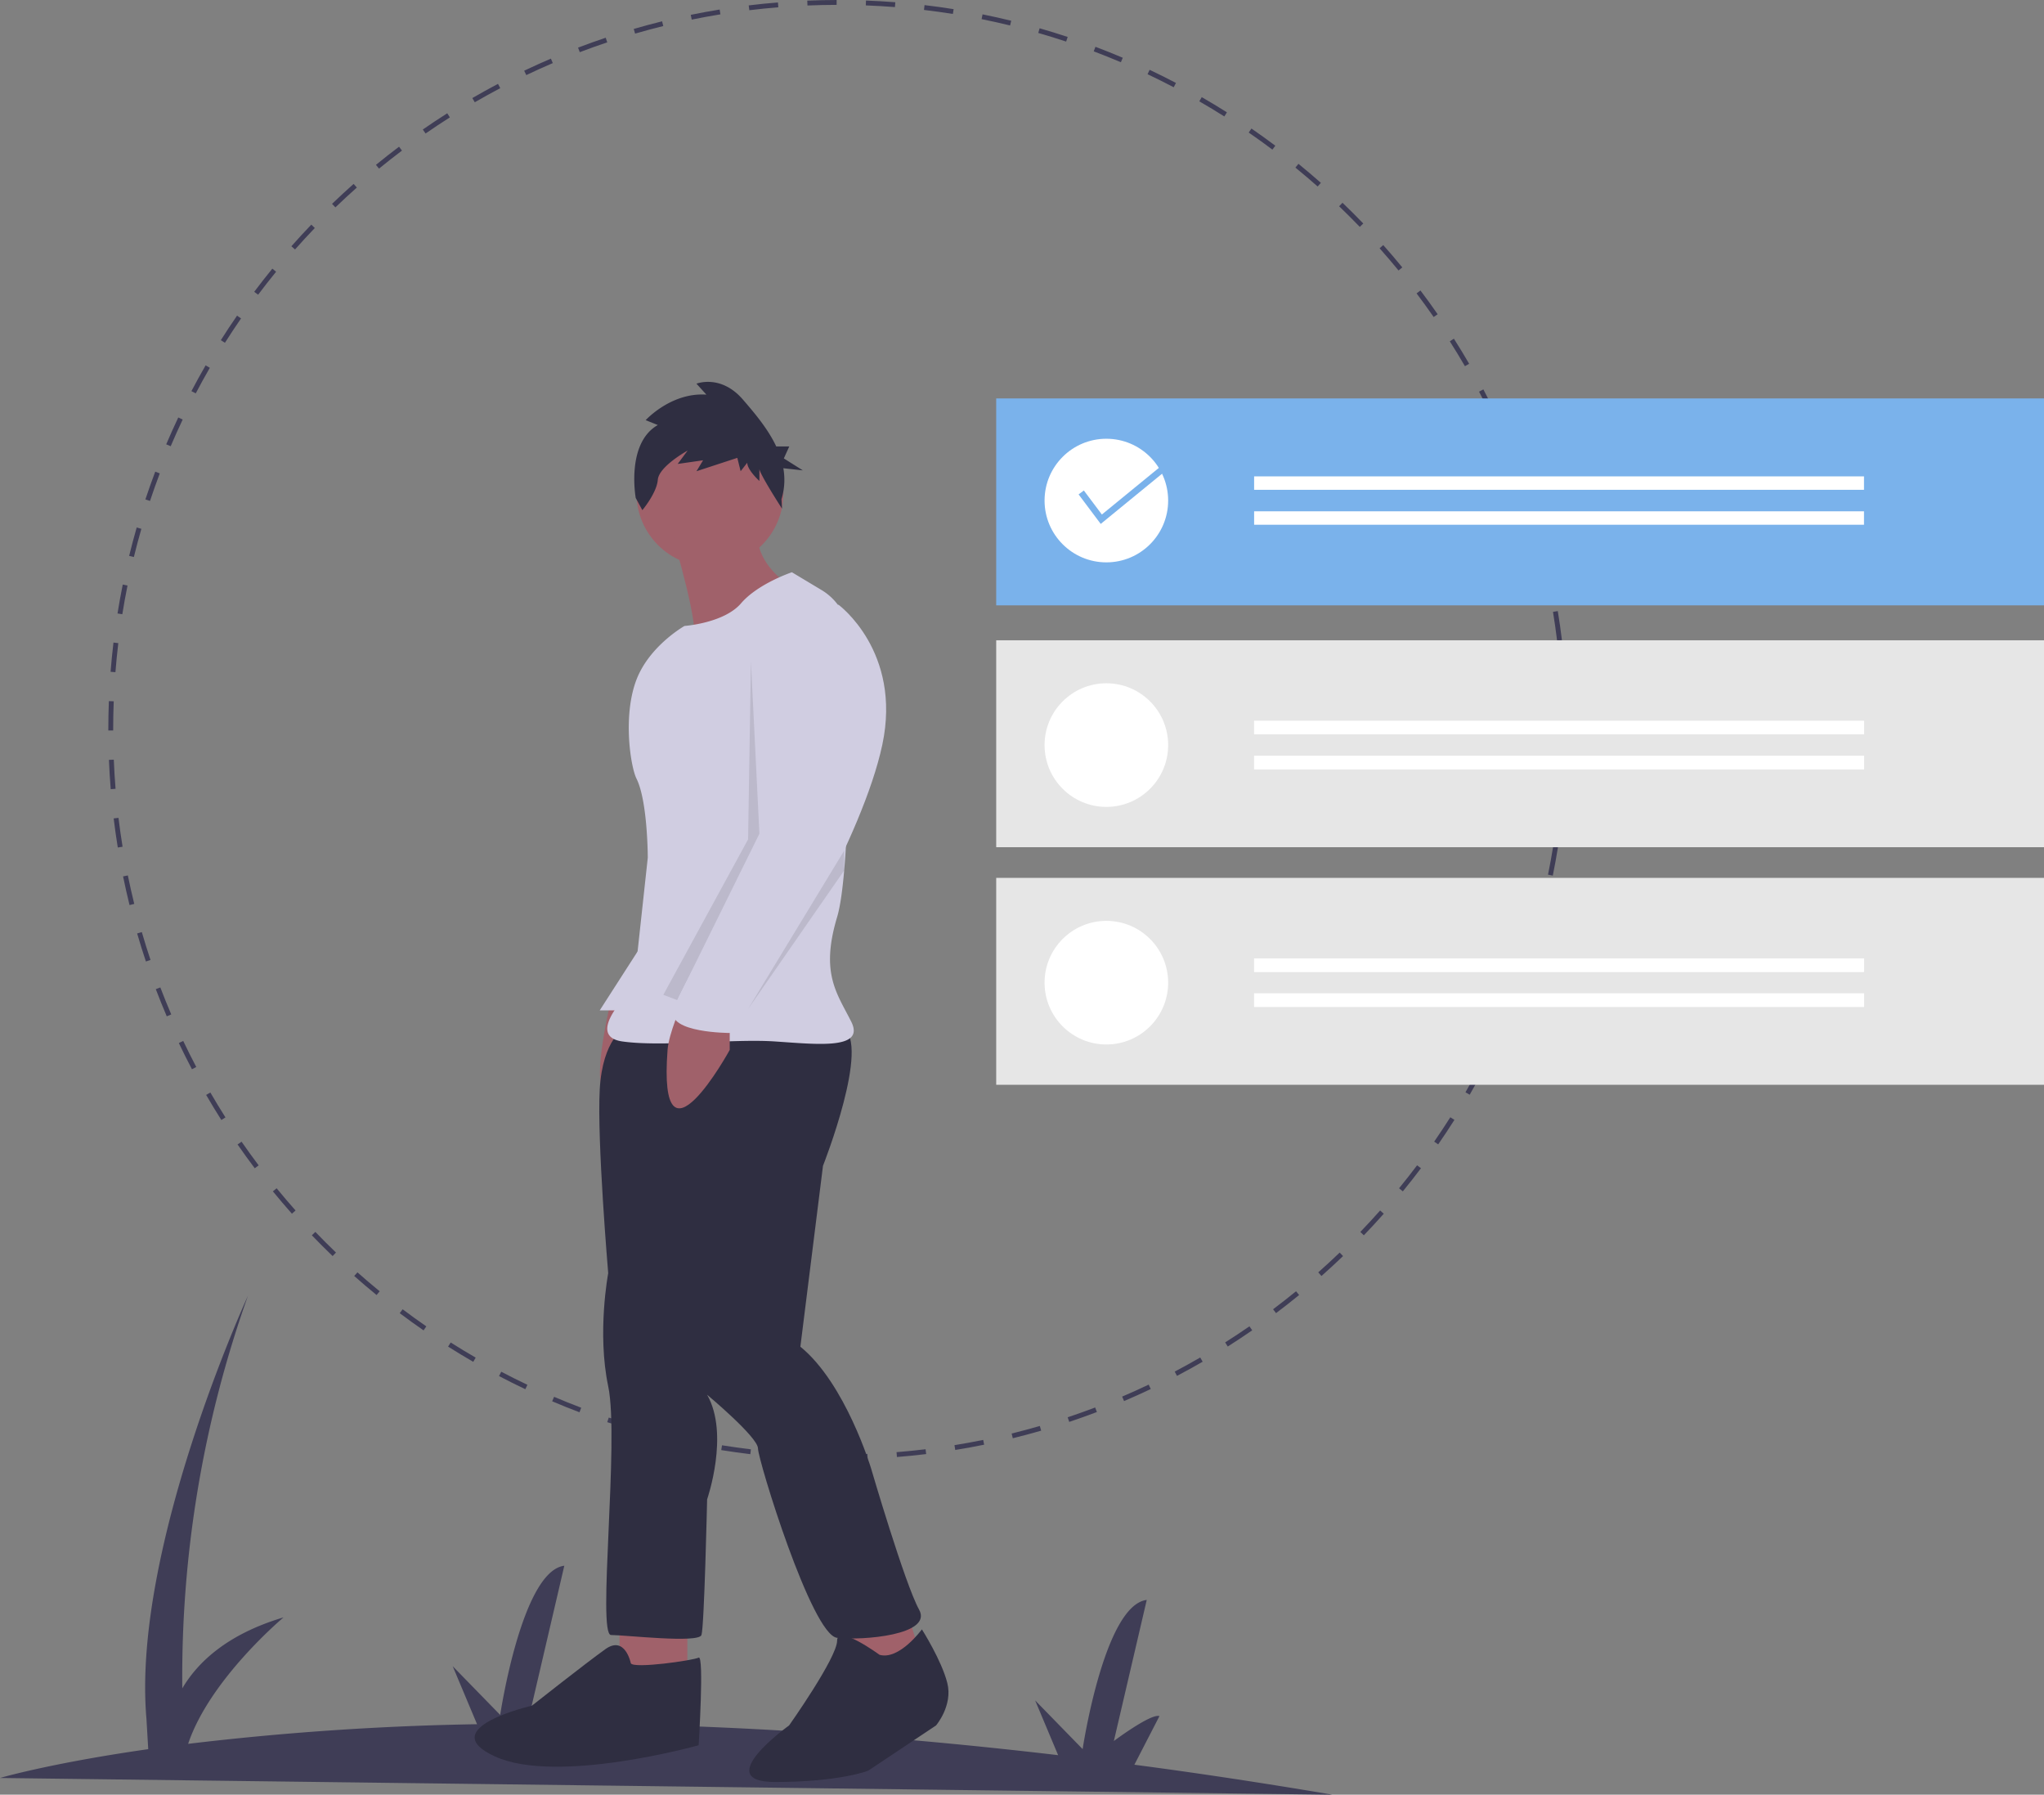 <svg height="737.869" viewBox="0 0 840.541 737.869" width="840.541" xmlns="http://www.w3.org/2000/svg"><rect x="0" y="0" width="840.541" height="737.869" fill="#808080" stroke="none"/><path d="m727.673 818.935q-42.352-7.175-81.46-12.324l10.307-19.984c-3.476-1.207-18.745 10.237-18.745 10.237l13.526-58.008c-17.48 2.108-26.367 61.337-26.367 61.337l-19.529-20.025 9.455 22.513c-79.796-9.397-148.71-12.882-206.675-13.007l8.822-17.104c-3.476-1.207-18.745 10.237-18.745 10.237l13.526-58.008c-17.48 2.108-26.367 61.337-26.367 61.337l-19.529-20.025 10.014 23.845a1160.951 1160.951 0 0 0 -118.809 8.07c8.923-26.645 39.234-51.986 39.234-51.986-23.148 6.885-35.291 18.421-41.636 29.177a467.198 467.198 0 0 1 27.004-161.423s-47.847 104.119-41.742 174.008l.73 12.41c-40.563 5.808-60.957 11.851-60.957 11.851z" fill="#3f3d56" transform="translate(-179.73 -81.065)"/><path d="m524.436 681.065-0-2c3.977-.001 8.013-.083 11.999-.242l.08 1.998c-4.012.161-8.076.243-12.079.244zm-12.075-.231c-3.998-.156-8.055-.396-12.057-.711l.157-1.994c3.976.314 8.006.552 11.978.707zm36.21-.737-.159-1.994c3.969-.317 7.985-.721 11.938-1.198l.24 1.986c-3.979.48-8.022.886-12.019 1.206zm-60.287-1.166c-3.988-.478-8.012-1.041-11.962-1.675l.317-1.975c3.923.63 7.921 1.189 11.882 1.663zm84.265-1.729-.319-1.975c3.922-.634 7.894-1.359 11.803-2.154l.398 1.959c-3.936.802-7.934 1.531-11.882 2.17zm-108.112-2.103c-3.936-.797-7.902-1.685-11.789-2.636l.476-1.943c3.861.946 7.8 1.827 11.709 2.618zm131.781-2.717-.479-1.941c3.873-.953 7.772-1.997 11.59-3.104l.557 1.922c-3.845 1.113-7.771 2.164-11.668 3.123zm-155.242-3.03c-3.856-1.113-7.738-2.318-11.536-3.582l.632-1.898c3.773 1.256 7.628 2.453 11.459 3.559zm178.441-3.689-.634-1.896c3.775-1.262 7.577-2.618 11.301-4.033l.711 1.869c-3.749 1.425-7.577 2.791-11.378 4.06zm-201.39-3.952c-3.752-1.422-7.531-2.941-11.233-4.519l.784-1.84c3.677 1.566 7.432 3.076 11.159 4.487zm223.94-4.612-.785-1.84c3.656-1.562 7.327-3.217 10.91-4.921l.859 1.807c-3.607 1.715-7.304 3.382-10.984 4.954zm-246.212-4.875c-3.633-1.725-7.275-3.545-10.825-5.411l.931-1.77c3.526 1.853 7.143 3.661 10.751 5.374zm267.977-5.475-.932-1.77c3.522-1.854 7.051-3.802 10.486-5.789l1.002 1.73c-3.459 2.001-7.011 3.962-10.557 5.828zm-289.395-5.779c-3.485-2.015-6.966-4.122-10.347-6.264l1.07-1.689c3.357 2.127 6.815 4.221 10.277 6.223zm310.269-6.299-1.07-1.689c3.353-2.124 6.715-4.35 9.993-6.616l1.137 1.645c-3.3 2.282-6.685 4.523-10.06 6.661zm-330.699-6.638c-3.307-2.285-6.606-4.664-9.805-7.071l1.202-1.598c3.178 2.391 6.455 4.754 9.74 7.024zm350.547-7.084-1.203-1.598c3.171-2.385 6.346-4.874 9.437-7.399l1.266 1.549c-3.111 2.542-6.308 5.048-9.499 7.448zm-369.864-7.446c-3.105-2.537-6.201-5.172-9.203-7.832l1.326-1.496c2.982 2.642 6.058 5.26 9.142 7.779zm388.558-7.827-1.326-1.496c2.979-2.641 5.946-5.378 8.817-8.135l1.385 1.443c-2.89 2.774-5.876 5.529-8.876 8.188zm-406.641-8.196c-2.885-2.771-5.759-5.645-8.543-8.539l1.441-1.387c2.766 2.876 5.621 5.73 8.487 8.482zm424.061-8.531-1.441-1.387c2.757-2.867 5.496-5.833 8.143-8.816l1.496 1.328c-2.664 3.002-5.422 5.988-8.197 8.875zm-440.797-8.879c-2.667-3.006-5.301-6.099-7.831-9.192l1.549-1.266c2.512 3.073 5.129 6.146 7.778 9.13zm456.832-9.194-1.549-1.266c2.527-3.09 5.021-6.268 7.414-9.444l1.598 1.203c-2.408 3.198-4.92 6.397-7.463 9.507zm-472.116-9.492c-2.41-3.2-4.788-6.491-7.066-9.783l1.645-1.139c2.263 3.271 4.625 6.54 7.019 9.719zm486.656-9.816-1.645-1.137c2.271-3.285 4.504-6.654 6.634-10.014l1.689 1.07c-2.144 3.382-4.392 6.773-6.679 10.08zm-500.389-10.023c-2.143-3.379-4.248-6.849-6.255-10.313l1.73-1.002c1.994 3.441 4.085 6.888 6.213 10.244zm513.338-10.399-1.73-1.002c2.002-3.46 3.956-7 5.809-10.521l1.77.932c-1.864 3.544-3.832 7.107-5.848 10.591zm-525.426-10.47c-1.863-3.538-3.681-7.164-5.401-10.777l1.806-.859c1.709 3.589 3.515 7.19 5.365 10.705zm536.691-10.942-1.807-.859c1.712-3.602 3.375-7.289 4.941-10.961l1.84.785c-1.577 3.696-3.251 7.409-4.975 11.035zm-547.053-10.815c-1.575-3.684-3.093-7.441-4.511-11.17l1.869-.711c1.409 3.702 2.917 7.436 4.481 11.094zm556.553-11.452-1.87-.709c1.418-3.741 2.777-7.555 4.038-11.333l1.896.633c-1.269 3.805-2.637 7.643-4.064 11.409zm-565.13-11.093c-1.273-3.802-2.485-7.682-3.602-11.53l1.921-.557c1.109 3.822 2.313 7.676 3.578 11.452zm572.785-11.853-1.922-.555c1.104-3.816 2.146-7.716 3.098-11.592l1.941.477c-.958 3.902-2.007 7.829-3.117 11.67zm-579.518-11.345c-.961-3.895-1.854-7.858-2.656-11.783l1.96-.4c.796 3.898 1.683 7.837 2.637 11.705zm585.277-12.11-1.961-.398c.791-3.896 1.514-7.867 2.148-11.804l1.975.318c-.639 3.963-1.366 7.961-2.162 11.884zm-590.109-11.555c-.641-3.948-1.211-7.972-1.695-11.959l1.985-.24c.48 3.961 1.047 7.957 1.684 11.879zm593.953-12.293-1.986-.238c.476-3.959.877-7.976 1.191-11.938l1.994.158c-.317 3.989-.721 8.033-1.199 12.018zm-596.86-11.683c-.323-3.995-.569-8.051-.731-12.058l1.998-.081c.162 3.979.406 8.009.727 11.978zm598.778-12.391-1.998-.079c.156-3.985.236-8.021.236-11.997l-.001-.663h2l.001.658c-0 4.005-.08 8.068-.238 12.08zm-597.762-11.744h-2l0-.336c0-3.901.076-7.853.226-11.739l1.998.077c-.148 3.861-.224 7.786-.224 11.666zm595.736-12.988c-.165-3.971-.413-8.001-.739-11.977l1.994-.163c.327 4.002.577 8.059.743 12.057zm-594.811-10.988-1.994-.156c.314-4.005.714-8.049 1.187-12.021l1.986.236c-.47 3.945-.866 7.963-1.179 11.94zm592.855-12.925c-.482-3.944-1.053-7.94-1.697-11.877l1.975-.323c.647 3.963 1.223 7.986 1.707 11.958zm-590.02-10.898-1.975-.316c.634-3.96 1.357-7.959 2.15-11.886l1.96.396c-.788 3.901-1.506 7.873-2.136 11.807zm586.147-12.779c-.803-3.908-1.694-7.845-2.65-11.702l1.941-.481c.963 3.883 1.86 7.847 2.668 11.781zm-581.4-10.739-1.943-.475c.951-3.893 1.996-7.82 3.105-11.675l1.922.553c-1.102 3.829-2.14 7.73-3.084 11.596zm575.628-12.548c-1.113-3.82-2.32-7.672-3.59-11.449l1.896-.637c1.277 3.802 2.493 7.68 3.613 11.526zm-568.992-10.509-1.898-.631c1.266-3.808 2.629-7.648 4.052-11.414l1.871.707c-1.414 3.741-2.769 7.555-4.025 11.338zm561.349-12.234c-1.421-3.72-2.933-7.451-4.493-11.09l1.838-.788c1.571 3.663 3.094 7.419 4.524 11.164zm-552.842-10.266-1.841-.783c1.572-3.695 3.242-7.41 4.963-11.04l1.807.856c-1.71 3.606-3.368 7.296-4.929 10.967zm543.409-11.728c-1.712-3.585-3.521-7.185-5.376-10.699l1.768-.934c1.869 3.538 3.69 7.162 5.413 10.771zm-533.111-9.995-1.771-.929c1.864-3.553 3.828-7.119 5.836-10.598l1.732 1c-1.995 3.456-3.946 6.998-5.797 10.526zm521.928-11.181c-2-3.443-4.094-6.887-6.225-10.238l1.688-1.073c2.146 3.374 4.253 6.841 6.267 10.307zm-509.915-9.626-1.69-1.069c2.146-3.392 4.389-6.786 6.668-10.087l1.646 1.136c-2.264 3.279-4.492 6.65-6.623 10.021zm497.056-10.595c-2.269-3.269-4.634-6.537-7.029-9.71l1.596-1.205c2.412 3.195 4.793 6.484 7.076 9.776zm-483.414-9.17-1.599-1.201c2.41-3.208 4.917-6.409 7.452-9.516l1.55 1.265c-2.518 3.085-5.009 6.266-7.403 9.452zm468.969-9.964c-2.522-3.078-5.144-6.146-7.788-9.121l1.494-1.329c2.663 2.995 5.301 6.084 7.841 9.183zm-453.791-8.634-1.497-1.325c2.655-3 5.41-5.989 8.187-8.885l1.443 1.385c-2.759 2.876-5.495 5.846-8.133 8.825zm437.854-9.292c-2.768-2.872-5.626-5.722-8.497-8.473l1.384-1.444c2.89 2.77 5.768 5.639 8.553 8.53zm-421.244-8.025-1.387-1.441c2.886-2.777 5.87-5.535 8.868-8.198l1.328 1.495c-2.978 2.645-5.942 5.386-8.809 8.144zm403.917-8.577c-2.988-2.642-6.067-5.256-9.15-7.77l1.264-1.55c3.104 2.53 6.203 5.162 9.211 7.822zm-385.982-7.351-1.268-1.547c3.103-2.542 6.296-5.051 9.491-7.459l1.204 1.597c-3.173 2.392-6.345 4.885-9.427 7.409zm367.374-7.817c-3.19-2.395-6.471-4.754-9.747-7.014l1.135-1.646c3.299 2.275 6.601 4.65 9.813 7.061zm-348.231-6.618-1.14-1.644c3.297-2.285 6.679-4.529 10.053-6.672l1.072 1.688c-3.352 2.128-6.711 4.357-9.986 6.627zm328.46-7.015c-3.372-2.13-6.832-4.219-10.285-6.21l1-1.732c3.475 2.004 6.958 4.107 10.354 6.251zm-308.232-5.831-1.003-1.73c3.458-2.005 7.008-3.97 10.55-5.839l.934 1.769c-3.519 1.856-7.045 3.808-10.48 5.801zm287.419-6.171c-3.532-1.851-7.151-3.655-10.758-5.362l.855-1.808c3.631 1.719 7.275 3.535 10.83 5.398zm-266.238-5-.861-1.806c3.606-1.719 7.3-3.39 10.979-4.966l.787 1.838c-3.654 1.565-7.324 3.225-10.906 4.934zm244.51-5.286c-3.676-1.561-7.432-3.066-11.164-4.476l.707-1.871c3.757 1.418 7.539 2.935 11.238 4.506zm-222.512-4.135-.712-1.869c3.742-1.427 7.568-2.797 11.372-4.073l.636 1.896c-3.778 1.267-7.578 2.628-11.295 4.045zm200.007-4.36c-3.779-1.253-7.636-2.446-11.463-3.545l.553-1.922c3.853 1.106 7.734 2.307 11.539 3.569zm-177.26-3.271-.559-1.92c3.846-1.119 7.771-2.175 11.665-3.138l.48 1.941c-3.868.957-7.767 2.006-11.587 3.117zm154.2-3.352c-3.861-.942-7.802-1.818-11.712-2.605l.395-1.961c3.937.792 7.904 1.675 11.792 2.623zm-130.91-2.408-.401-1.959c3.921-.803 7.918-1.537 11.88-2.183l.322 1.974c-3.937.642-7.907 1.372-11.801 2.168zm107.39-2.326c-3.933-.627-7.932-1.183-11.885-1.65l.235-1.986c3.979.471 8.005 1.03 11.964 1.662zm-83.711-1.533-.242-1.985c3.979-.484 8.021-.895 12.017-1.219l.162 1.993c-3.969.323-7.985.73-11.937 1.211zm59.886-1.29c-3.965-.309-7.995-.542-11.979-.693l.076-1.999c4.01.152 8.066.387 12.058.698zm-35.972-.655-.082-1.998c3.999-.165 8.062-.252 12.076-.259l.003 2c-3.987.007-8.024.093-11.997.257z" fill="#3f3d56" transform="translate(-179.73 -81.065)"/><path d="m430.423 494.719s-8.135 34.862-1.162 34.862 20.918-16.269 20.918-16.269v-9.297z" fill="#a0616a" transform="translate(-179.73 -81.065)"/><path d="m267.544 382.858-20.917 32.538h15.107z" fill="#d0cde1"/><path d="m254.761 666.406h27.89v23.242h-27.89z" fill="#a0616a"/><path d="m344.242 662.92 5.81 26.728 29.052-6.973-6.972-23.241z" fill="#a0616a"/><path d="m436.815 503.434s-9.297 4.648-10.459 25.566 3.486 75.535 3.486 75.535-4.648 24.404 0 46.483-4.648 102.263 1.162 102.263 36.025 3.486 37.187 0 2.324-55.78 2.324-55.78 9.297-26.728 0-42.997c0 0 20.918 17.431 20.918 22.08s22.08 76.698 32.538 77.86 39.511-1.162 33.7-11.621-19.755-58.104-19.755-58.104-10.459-34.862-29.052-49.97l9.297-74.373s19.755-49.97 8.135-56.942-89.48-0-89.48-0z" fill="#2f2e41" transform="translate(-179.73 -81.065)"/><circle cx="291.948" cy="202.735" fill="#a0616a" r="30.214"/><g transform="translate(-179.73 -81.065)"><path d="m456.57 302.394s11.621 38.349 8.135 42.997 37.187-25.566 37.187-25.566-15.107-10.459-9.297-25.566z" fill="#a0616a"/><path d="m505.378 316.339s-13.945 4.648-20.918 12.783-23.242 9.297-23.242 9.297-14.382 8.1-19.755 22.08c-5.727 14.899-2.398 35.877 0 40.673 4.648 9.297 4.648 32.538 4.648 32.538l-5.81 53.456s-20.918 19.755-4.648 22.08 45.321-1.162 62.752 0 37.187 3.486 31.376-8.135-12.783-19.755-5.81-42.997c5.456-18.187 5.22-86.187 4.859-114.903a23.118 23.118 0 0 0 -11.227-19.537z" fill="#d0cde1"/><path d="m460.057 494.137s-5.287 11.64-5.81 18.593c-4.067 54.037 25.566 0 25.566 0v-9.297z" fill="#a0616a"/><path d="m541.402 761.417s-17.431-12.783-17.431-5.81-19.755 34.862-19.755 34.862-32.538 23.242-5.81 23.242 38.349-4.648 38.349-4.648l27.89-18.593s6.973-8.135 4.648-17.431-10.459-22.08-10.459-22.08-9.297 12.783-17.431 10.459z" fill="#2f2e41"/><path d="m439.139 764.903s-2.324-11.621-10.459-5.81-30.214 23.242-30.214 23.242-40.673 9.297-15.107 20.918 83.67-4.648 83.67-4.648 2.324-37.187 0-36.025-26.728 4.648-27.89 2.324z" fill="#2f2e41"/></g><path d="m308.798 271.879 3.486 70.887-33.781 68.419-5.73-2.18 34.863-63.915z" opacity=".1"/><path d="m515.837 331.446 8.716-1.743s26.147 19.174 18.012 57.523-44.159 96.453-44.159 96.453-8.135 10.459-10.459 12.783-6.973 0-4.648 3.486-3.486 5.81-3.486 5.81-25.566 0-23.242-9.297 41.835-75.535 41.835-75.535l-5.81-61.59s-4.648-30.214 23.242-27.89z" fill="#d0cde1" transform="translate(-179.73 -81.065)"/><path d="m347.147 357.873v-8.135l-39.511 65.077z" opacity=".1"/><path d="m450.238 255.811-4.995-2s10.444-11.498 24.975-10.498l-4.087-4.499s9.99-3.999 19.072 6.499c4.774 5.519 10.298 12.006 13.741 19.313h5.349l-2.233 4.916 7.814 4.916-8.02-.883a27.202 27.202 0 0 1 -.759 12.732l.215 3.886s-9.297-14.384-9.297-16.384v4.999s-4.995-4.499-4.995-7.499l-2.724 3.499-1.362-5.499-16.801 5.499 2.724-4.499-10.444 1.5 4.087-5.499s-11.806 6.499-12.26 11.998-6.357 12.498-6.357 12.498l-2.724-4.999s-4.087-22.496 9.082-29.995z" fill="#2f2e41" transform="translate(-179.73 -81.065)"/><path d="m409.664 163.816h430.876v85.07h-430.876z" fill="#7ab2eb"/><path d="m409.664 263.249h430.876v85.07h-430.876z" fill="#e6e6e6"/><g fill="#fff"><circle cx="454.961" cy="205.798" r="25.411"/><path d="m515.726 195.855h250.792v5.524h-250.792z"/><path d="m515.726 210.218h250.792v5.524h-250.792z"/><circle cx="454.961" cy="306.336" r="25.411"/><path d="m515.726 296.393h250.792v5.524h-250.792z"/><path d="m515.726 310.755h250.792v5.524h-250.792z"/><path d="m515.726 296.393h250.792v5.524h-250.792z"/><path d="m515.726 310.755h250.792v5.524h-250.792z"/></g><path d="m409.664 360.927h430.876v85.07h-430.876z" fill="#e6e6e6"/><circle cx="454.961" cy="404.015" fill="#fff" r="25.411"/><path d="m515.726 394.071h250.792v5.524h-250.792z" fill="#fff"/><path d="m515.726 408.434h250.792v5.524h-250.792z" fill="#fff"/><path d="m515.726 394.071h250.792v5.524h-250.792z" fill="#fff"/><path d="m515.726 408.434h250.792v5.524h-250.792z" fill="#fff"/><path d="m452.646 215.405-9.101-12.134 2.156-1.617 7.414 9.885 29.19-23.882 1.706 2.086z" fill="#7ab2eb"/></svg>